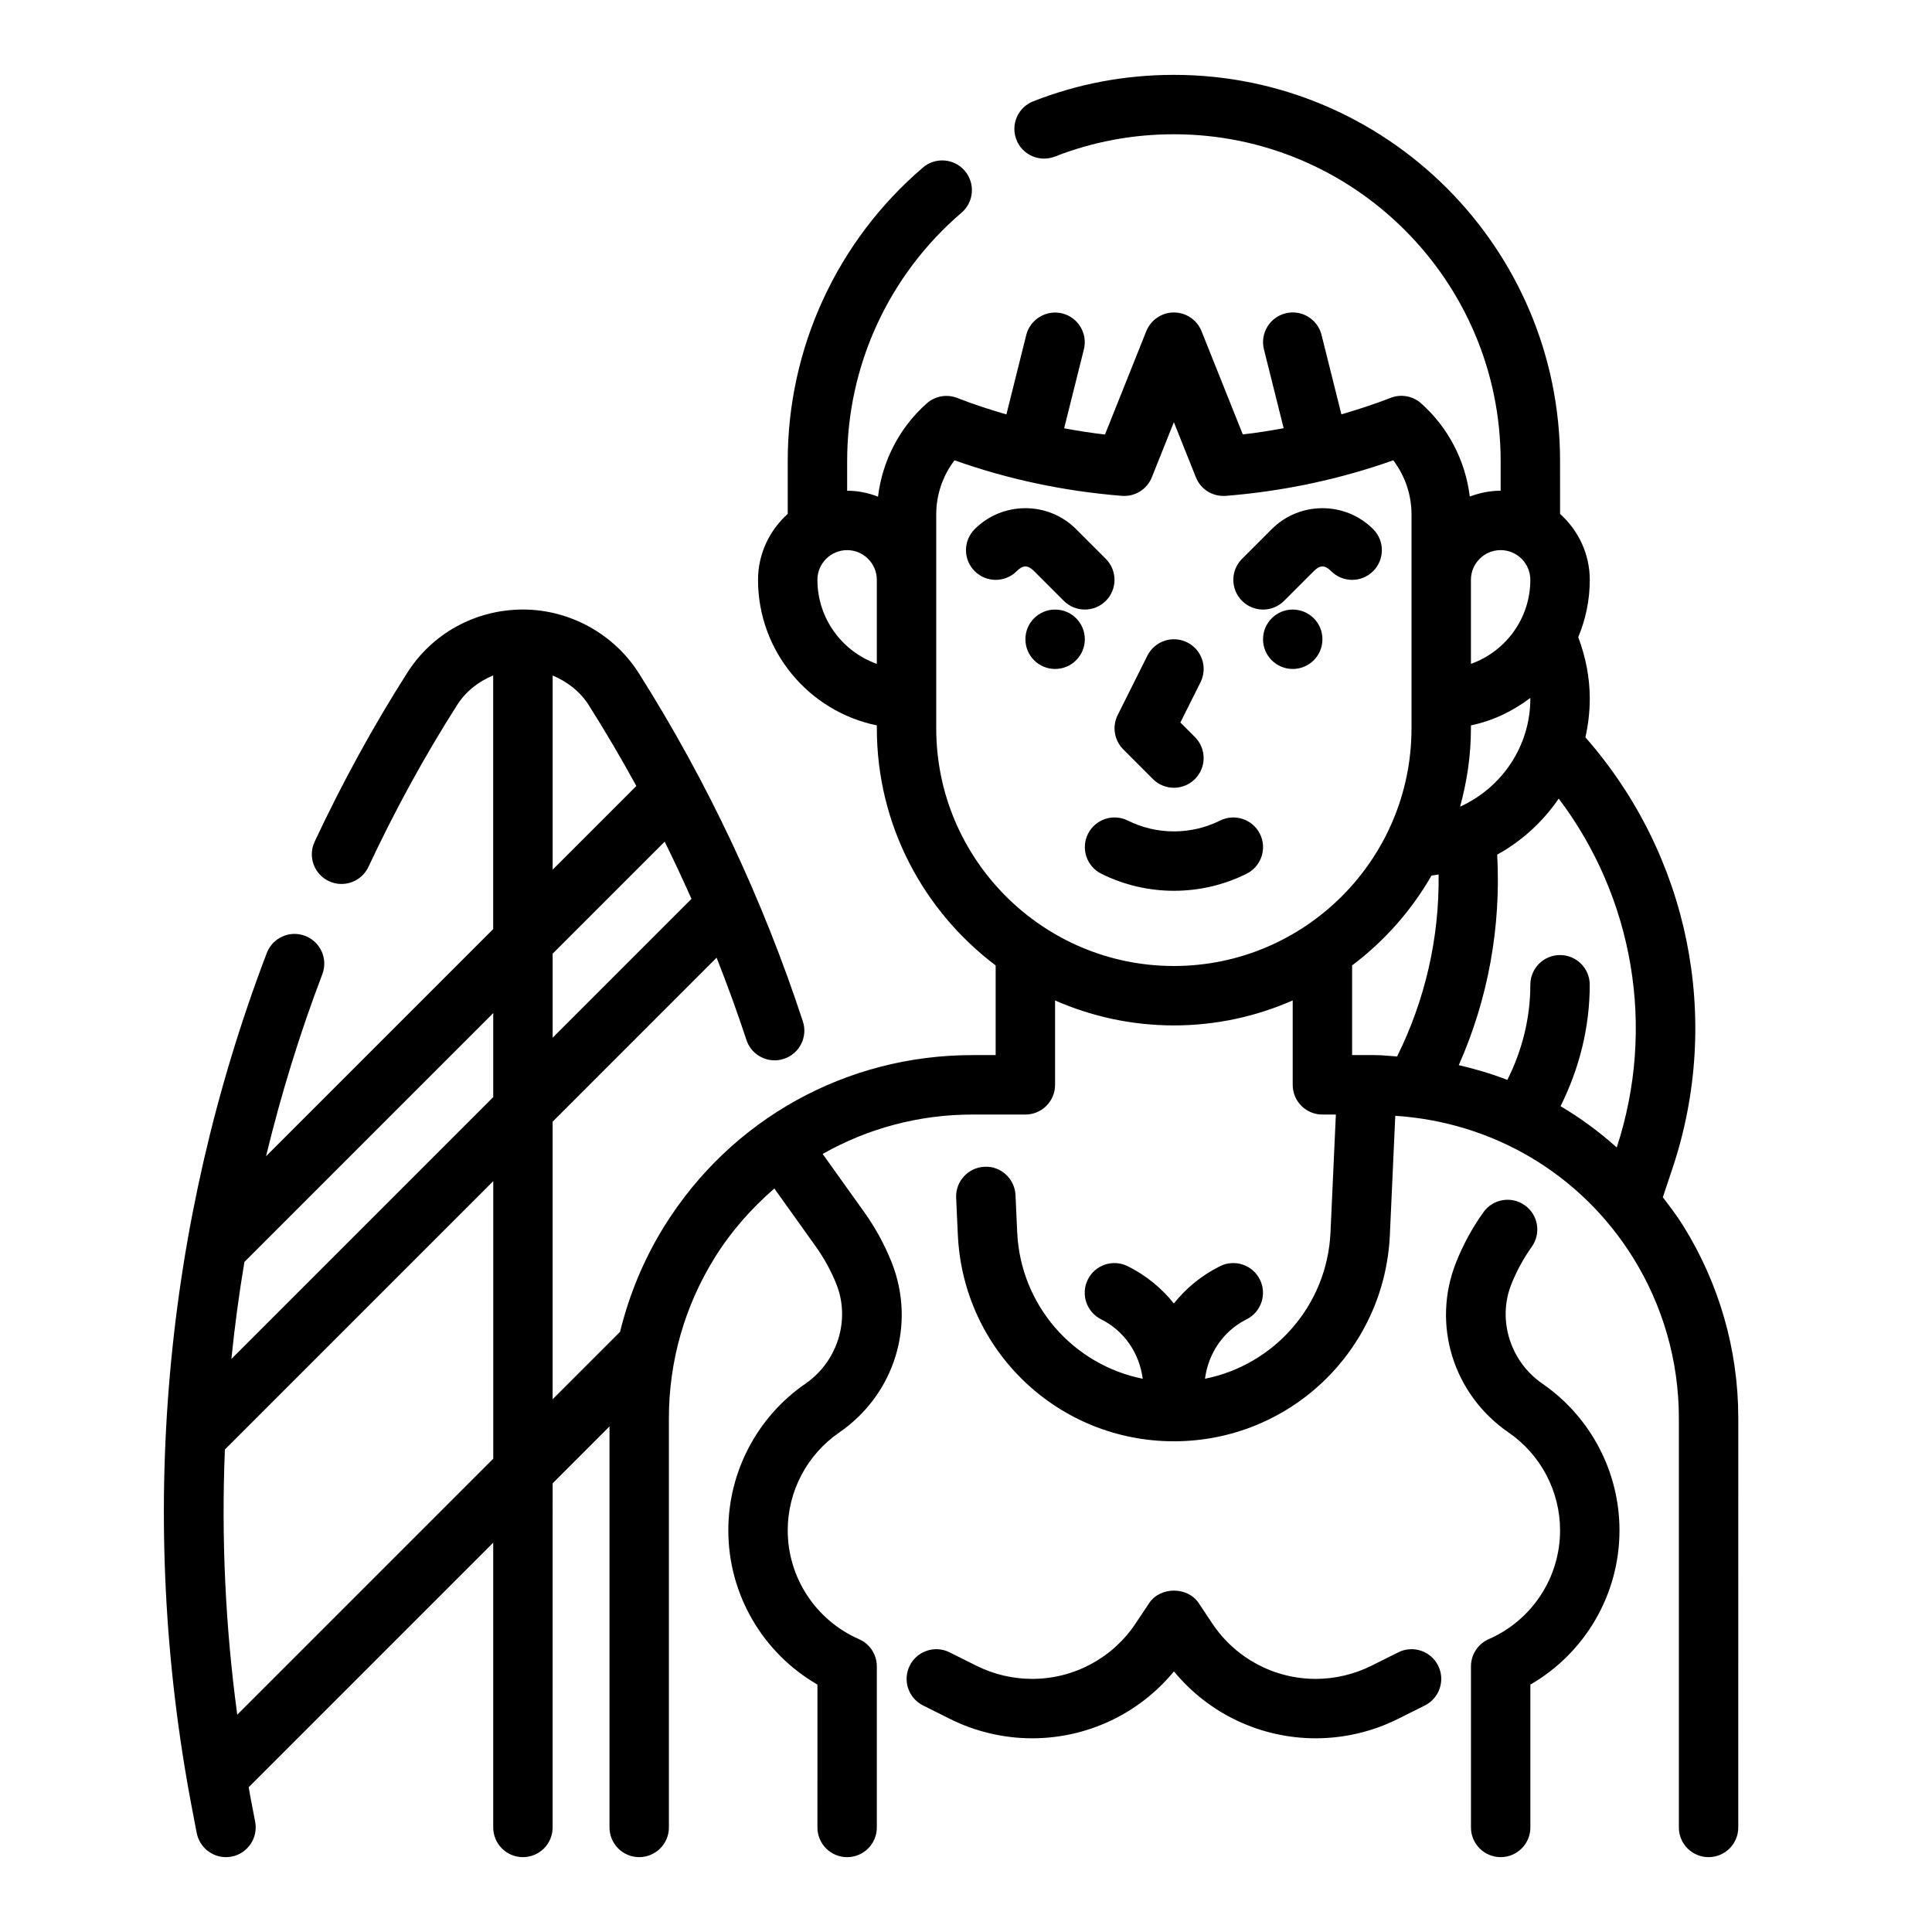 <?xml version="1.0" encoding="UTF-8"?>
<!-- Uploaded to: ICON Repo, www.iconrepo.com, Generator: ICON Repo Mixer Tools -->
<svg fill="#000000" width="800px" height="800px" version="1.1" viewBox="144 144 512 512" xmlns="http://www.w3.org/2000/svg">
 <g>
  <path d="m590.05 468.81c-1.652-2.644-3.519-5.078-5.383-7.519l2.582-7.738c13.227-39.645 4.312-82.926-23.098-114.15 0.73-3.312 1.156-6.731 1.156-10.25 0-5.535-1.062-10.988-3.062-16.305 1.969-4.672 3.062-9.805 3.062-15.18 0-6.949-3.078-13.145-7.871-17.477l-0.004-14.012c0-56.426-45.91-102.34-102.34-102.34-12.902 0-25.441 2.356-37.273 7.008-4.055 1.59-6.047 6.156-4.449 10.203 1.578 4.043 6.148 6.016 10.195 4.441 10-3.918 20.602-5.91 31.527-5.91 47.742 0 86.594 38.848 86.594 86.594v7.871c-2.891 0-5.621 0.598-8.18 1.543-1.148-9.477-5.699-18.293-12.902-24.703-2.219-1.969-5.367-2.527-8.102-1.441-4.25 1.668-8.613 3.07-13.02 4.359l-5.258-21.035c-1.055-4.219-5.336-6.793-9.539-5.731-4.219 1.055-6.785 5.328-5.731 9.539l5.227 20.906c-3.574 0.66-7.18 1.227-10.824 1.645l-10.949-27.387c-1.207-2.969-4.094-4.93-7.316-4.93-3.219 0-6.109 1.961-7.312 4.953l-10.949 27.387c-3.644-0.418-7.25-0.984-10.824-1.645l5.227-20.906c1.062-4.211-1.504-8.484-5.731-9.539-4.156-1.039-8.484 1.496-9.539 5.731l-5.258 21.035c-4.41-1.281-8.77-2.691-13.02-4.359-2.738-1.086-5.879-0.527-8.102 1.449-7.211 6.398-11.754 15.215-12.902 24.695-2.559-0.969-5.293-1.566-8.18-1.566v-7.871c0-25.34 11.043-49.324 30.316-65.809 3.297-2.824 3.684-7.793 0.859-11.098-2.816-3.305-7.793-3.691-11.098-0.859-22.773 19.48-35.824 47.82-35.824 77.766v14.012c-4.793 4.32-7.871 10.523-7.871 17.477 0 19.004 13.547 34.906 31.488 38.566v0.793c0 25.672 12.414 48.445 31.488 62.828v23.762h-6.164c-33.379 0-63.859 16.895-81.555 45.191-5.457 8.738-9.391 18.246-11.816 28.141l-17.871 17.871v-73.555l43.453-43.461c2.832 7.188 5.496 14.445 7.902 21.789 1.086 3.32 4.172 5.414 7.477 5.414 0.812 0 1.637-0.125 2.457-0.395 4.125-1.355 6.383-5.801 5.023-9.934-10.637-32.395-25.238-63.41-43.406-92.164-6.57-10.469-18.355-16.977-30.746-16.977h-0.023-0.008-0.016c-12.602 0.016-24.113 6.359-30.758 16.949-8.879 13.941-17.098 28.938-24.426 44.578-1.844 3.938-0.148 8.621 3.785 10.461 3.938 1.836 8.621 0.148 10.469-3.785 7.039-15.027 14.926-29.426 23.465-42.832 2.312-3.676 5.715-6.305 9.598-7.91v67.227l-60.199 60.199c3.961-16.32 8.895-32.441 14.918-48.238 1.551-4.07-0.488-8.613-4.559-10.164-4.055-1.559-8.613 0.488-10.164 4.551-27.465 72.059-34.344 150.28-19.902 226.2l1.34 7.008c0.746 3.766 4.047 6.387 7.754 6.387 0.488 0 0.984-0.047 1.48-0.141 4.266-0.82 7.07-4.945 6.258-9.211l-1.34-7c-0.141-0.723-0.242-1.457-0.379-2.188l64.801-64.801 0.004 75.469c0 4.352 3.527 7.871 7.871 7.871s7.871-3.519 7.871-7.871l0.004-91.199 15.066-15.074v106.27c0 4.352 3.527 7.871 7.871 7.871s7.871-3.519 7.871-7.871v-108.5c0-15.09 4.227-29.828 12.227-42.629 4.352-6.965 9.723-12.996 15.719-18.191l11.027 15.438c2.195 3.086 4.031 6.438 5.434 9.965 3.731 9.398 0.277 20.461-8.203 26.301-12.805 8.828-20.457 23.359-20.457 38.898 0 16.965 9.117 32.488 23.617 40.863l-0.004 37.859c0 4.352 3.527 7.871 7.871 7.871s7.871-3.519 7.871-7.871v-42.684c0-3.125-1.852-5.961-4.715-7.211-11.48-5.031-18.898-16.344-18.898-28.828 0-10.352 5.102-20.051 13.641-25.938 14.703-10.117 20.422-28.652 13.91-45.074-1.875-4.707-4.312-9.18-7.25-13.297l-11.043-15.453c11.879-6.738 25.457-10.445 39.684-10.445h14.035c4.352 0 7.871-3.519 7.871-7.871v-22.363c9.652 4.231 20.297 6.617 31.488 6.617 11.195 0 21.836-2.387 31.488-6.621v22.367c0 4.352 3.519 7.871 7.871 7.871h3.566l-1.418 31.18c-0.883 19.422-14.902 35.164-33.266 38.84 0.891-6.731 4.816-12.648 11.02-15.75 3.891-1.945 5.465-6.676 3.519-10.562-1.953-3.891-6.684-5.449-10.562-3.519-4.856 2.434-8.988 5.816-12.227 9.879-3.234-4.062-7.367-7.445-12.227-9.879-3.898-1.93-8.613-0.371-10.562 3.519-1.945 3.891-0.371 8.621 3.519 10.562 6.195 3.102 10.133 9.012 11.02 15.75-18.367-3.684-32.387-19.422-33.266-38.84l-0.449-9.824c-0.195-4.352-3.938-7.785-8.219-7.512-4.344 0.195-7.707 3.871-7.512 8.219l0.449 9.824c1.41 30.672 26.555 54.703 57.254 54.703 30.699 0 55.852-24.035 57.238-54.703l1.434-31.551c25.812 1.668 49.074 15.305 62.93 37.465 7.996 12.801 12.223 27.535 12.223 42.625v108.5c0 4.352 3.519 7.871 7.871 7.871s7.871-3.519 7.871-7.871l0.004-108.5c0-18.039-5.062-35.668-14.617-50.977zm-299.59-49.809v-22.27l29.684-29.684c2.481 5.008 4.832 10.059 7.102 15.168zm0-95.98c3.883 1.621 7.312 4.266 9.598 7.894 4.418 6.992 8.605 14.121 12.578 21.379l-22.176 22.176zm-15.746 89.457v22.27l-69.398 69.398c0.875-8.613 2.023-17.184 3.457-25.727zm-67.84 185.93c-3.156-23.371-4.242-46.887-3.273-70.281l71.117-71.117v73.555zm342.68-269.26c0 12.699-7.676 23.688-18.617 28.629 1.82-6.617 2.875-13.559 2.875-20.754v-0.797c5.84-1.188 11.133-3.785 15.719-7.258 0 0.055 0.023 0.117 0.023 0.18zm-7.871-39.359c4.344 0 7.871 3.527 7.871 7.871 0 10.266-6.582 19.02-15.742 22.27v-22.266c0-4.348 3.523-7.875 7.871-7.875zm-181.06 7.875c0-4.344 3.535-7.871 7.871-7.871 4.336 0 7.871 3.527 7.871 7.871v22.27c-9.16-3.254-15.742-12.008-15.742-22.27zm31.488 39.359v-56.711c0-5.211 1.73-10.25 4.848-14.328 14.137 5.031 29.039 8.195 44.352 9.422 3.504 0.262 6.66-1.73 7.941-4.93l5.836-14.59 5.832 14.594c1.281 3.195 4.383 5.172 7.941 4.93 15.312-1.227 30.211-4.402 44.359-9.422 3.113 4.074 4.844 9.105 4.844 14.324v56.711c0 34.723-28.254 62.977-62.977 62.977-34.723 0-62.977-28.254-62.977-62.977zm131.25 39.02c0.637-0.07 1.25-0.211 1.883-0.309 0.219 16.766-3.543 33.195-10.996 48.246-1.922-0.113-3.82-0.367-5.762-0.367h-6.164v-23.766c8.523-6.422 15.703-14.508 21.039-23.805zm34.199 61.105c4.988-9.984 7.738-20.926 7.738-32.176 0-4.352-3.519-7.871-7.871-7.871-4.352 0-7.871 3.519-7.871 7.871 0 8.809-2.164 17.398-6.086 25.215-4.172-1.621-8.477-2.891-12.879-3.914 7.769-17.523 11.227-36.527 10.18-55.781 6.535-3.606 12.113-8.723 16.312-14.855 19.836 26.293 25.781 60.684 15.375 92.449-4.625-4.144-9.609-7.797-14.898-10.938z"/>
  <path d="m552.72 510.66c-8.484-5.832-11.941-16.895-8.211-26.285 1.395-3.512 3.219-6.863 5.434-9.98 2.519-3.543 1.699-8.453-1.844-10.98-3.551-2.527-8.453-1.699-10.98 1.844-2.953 4.133-5.391 8.621-7.25 13.305-6.512 16.414-0.789 34.938 13.918 45.059 8.551 5.891 13.648 15.598 13.648 25.941 0 12.484-7.414 23.797-18.902 28.828-2.863 1.25-4.711 4.086-4.711 7.211v42.684c0 4.352 3.519 7.871 7.871 7.871 4.352 0 7.871-3.519 7.871-7.871v-37.855c14.5-8.375 23.617-23.898 23.617-40.863 0-15.535-7.652-30.074-20.461-38.906z"/>
  <path d="m431.49 313.41c0 4.348-3.527 7.871-7.875 7.871-4.348 0-7.871-3.523-7.871-7.871s3.523-7.871 7.871-7.871c4.348 0 7.875 3.523 7.875 7.871"/>
  <path d="m494.46 313.41c0 4.348-3.523 7.871-7.871 7.871s-7.871-3.523-7.871-7.871 3.523-7.871 7.871-7.871 7.871 3.523 7.871 7.871"/>
  <path d="m449.54 350.46c1.531 1.535 3.547 2.305 5.562 2.305 2.016 0 4.031-0.77 5.566-2.305 3.078-3.078 3.078-8.055 0-11.133l-3.856-3.856 5.336-10.668c1.945-3.891 0.371-8.621-3.519-10.562-3.883-1.938-8.613-0.371-10.562 3.519l-7.871 15.742c-1.512 3.031-0.922 6.691 1.48 9.086z"/>
  <path d="m507.9 295.36c3.078-3.078 3.078-8.055 0-11.133-7.406-7.406-19.469-7.406-26.875 0l-7.871 7.871c-3.078 3.078-3.078 8.055 0 11.133 1.535 1.535 3.551 2.309 5.566 2.309s4.031-0.77 5.566-2.305l7.871-7.871c1.66-1.66 2.953-1.66 4.613 0 3.078 3.074 8.055 3.074 11.129-0.004z"/>
  <path d="m437.05 292.1-7.871-7.871c-7.406-7.406-19.469-7.406-26.875 0-3.078 3.078-3.078 8.055 0 11.133 3.078 3.078 8.055 3.078 11.133 0 1.66-1.66 2.953-1.66 4.613 0l7.871 7.871c1.535 1.531 3.551 2.305 5.566 2.305s4.031-0.77 5.566-2.305c3.074-3.082 3.074-8.055-0.004-11.133z"/>
  <path d="m467.33 361.46c-7.66 3.824-16.793 3.824-24.441 0-3.898-1.93-8.613-0.371-10.562 3.519-1.945 3.891-0.371 8.621 3.519 10.562 6.031 3.016 12.641 4.527 19.262 4.527 6.621 0 13.242-1.512 19.262-4.527 3.891-1.945 5.465-6.676 3.519-10.562-1.953-3.883-6.68-5.449-10.559-3.519z"/>
  <path d="m514.56 581.88-7.125 3.559c-4.555 2.281-9.648 3.484-14.742 3.484-11.043 0-21.293-5.488-27.418-14.672l-3.621-5.434c-2.922-4.383-10.18-4.383-13.098 0l-3.621 5.434c-6.125 9.188-16.375 14.672-27.418 14.672-5.086 0-10.188-1.203-14.746-3.481l-7.125-3.559c-3.883-1.938-8.613-0.371-10.555 3.519-1.945 3.891-0.363 8.621 3.527 10.562l7.117 3.559c6.719 3.363 14.254 5.144 21.781 5.144 14.664 0 28.387-6.551 37.59-17.734 9.199 11.184 22.922 17.734 37.586 17.734 7.527 0 15.059-1.777 21.781-5.141l7.125-3.559c3.883-1.945 5.465-6.676 3.519-10.562-1.938-3.891-6.668-5.457-10.559-3.527z"/>
 </g>
</svg>